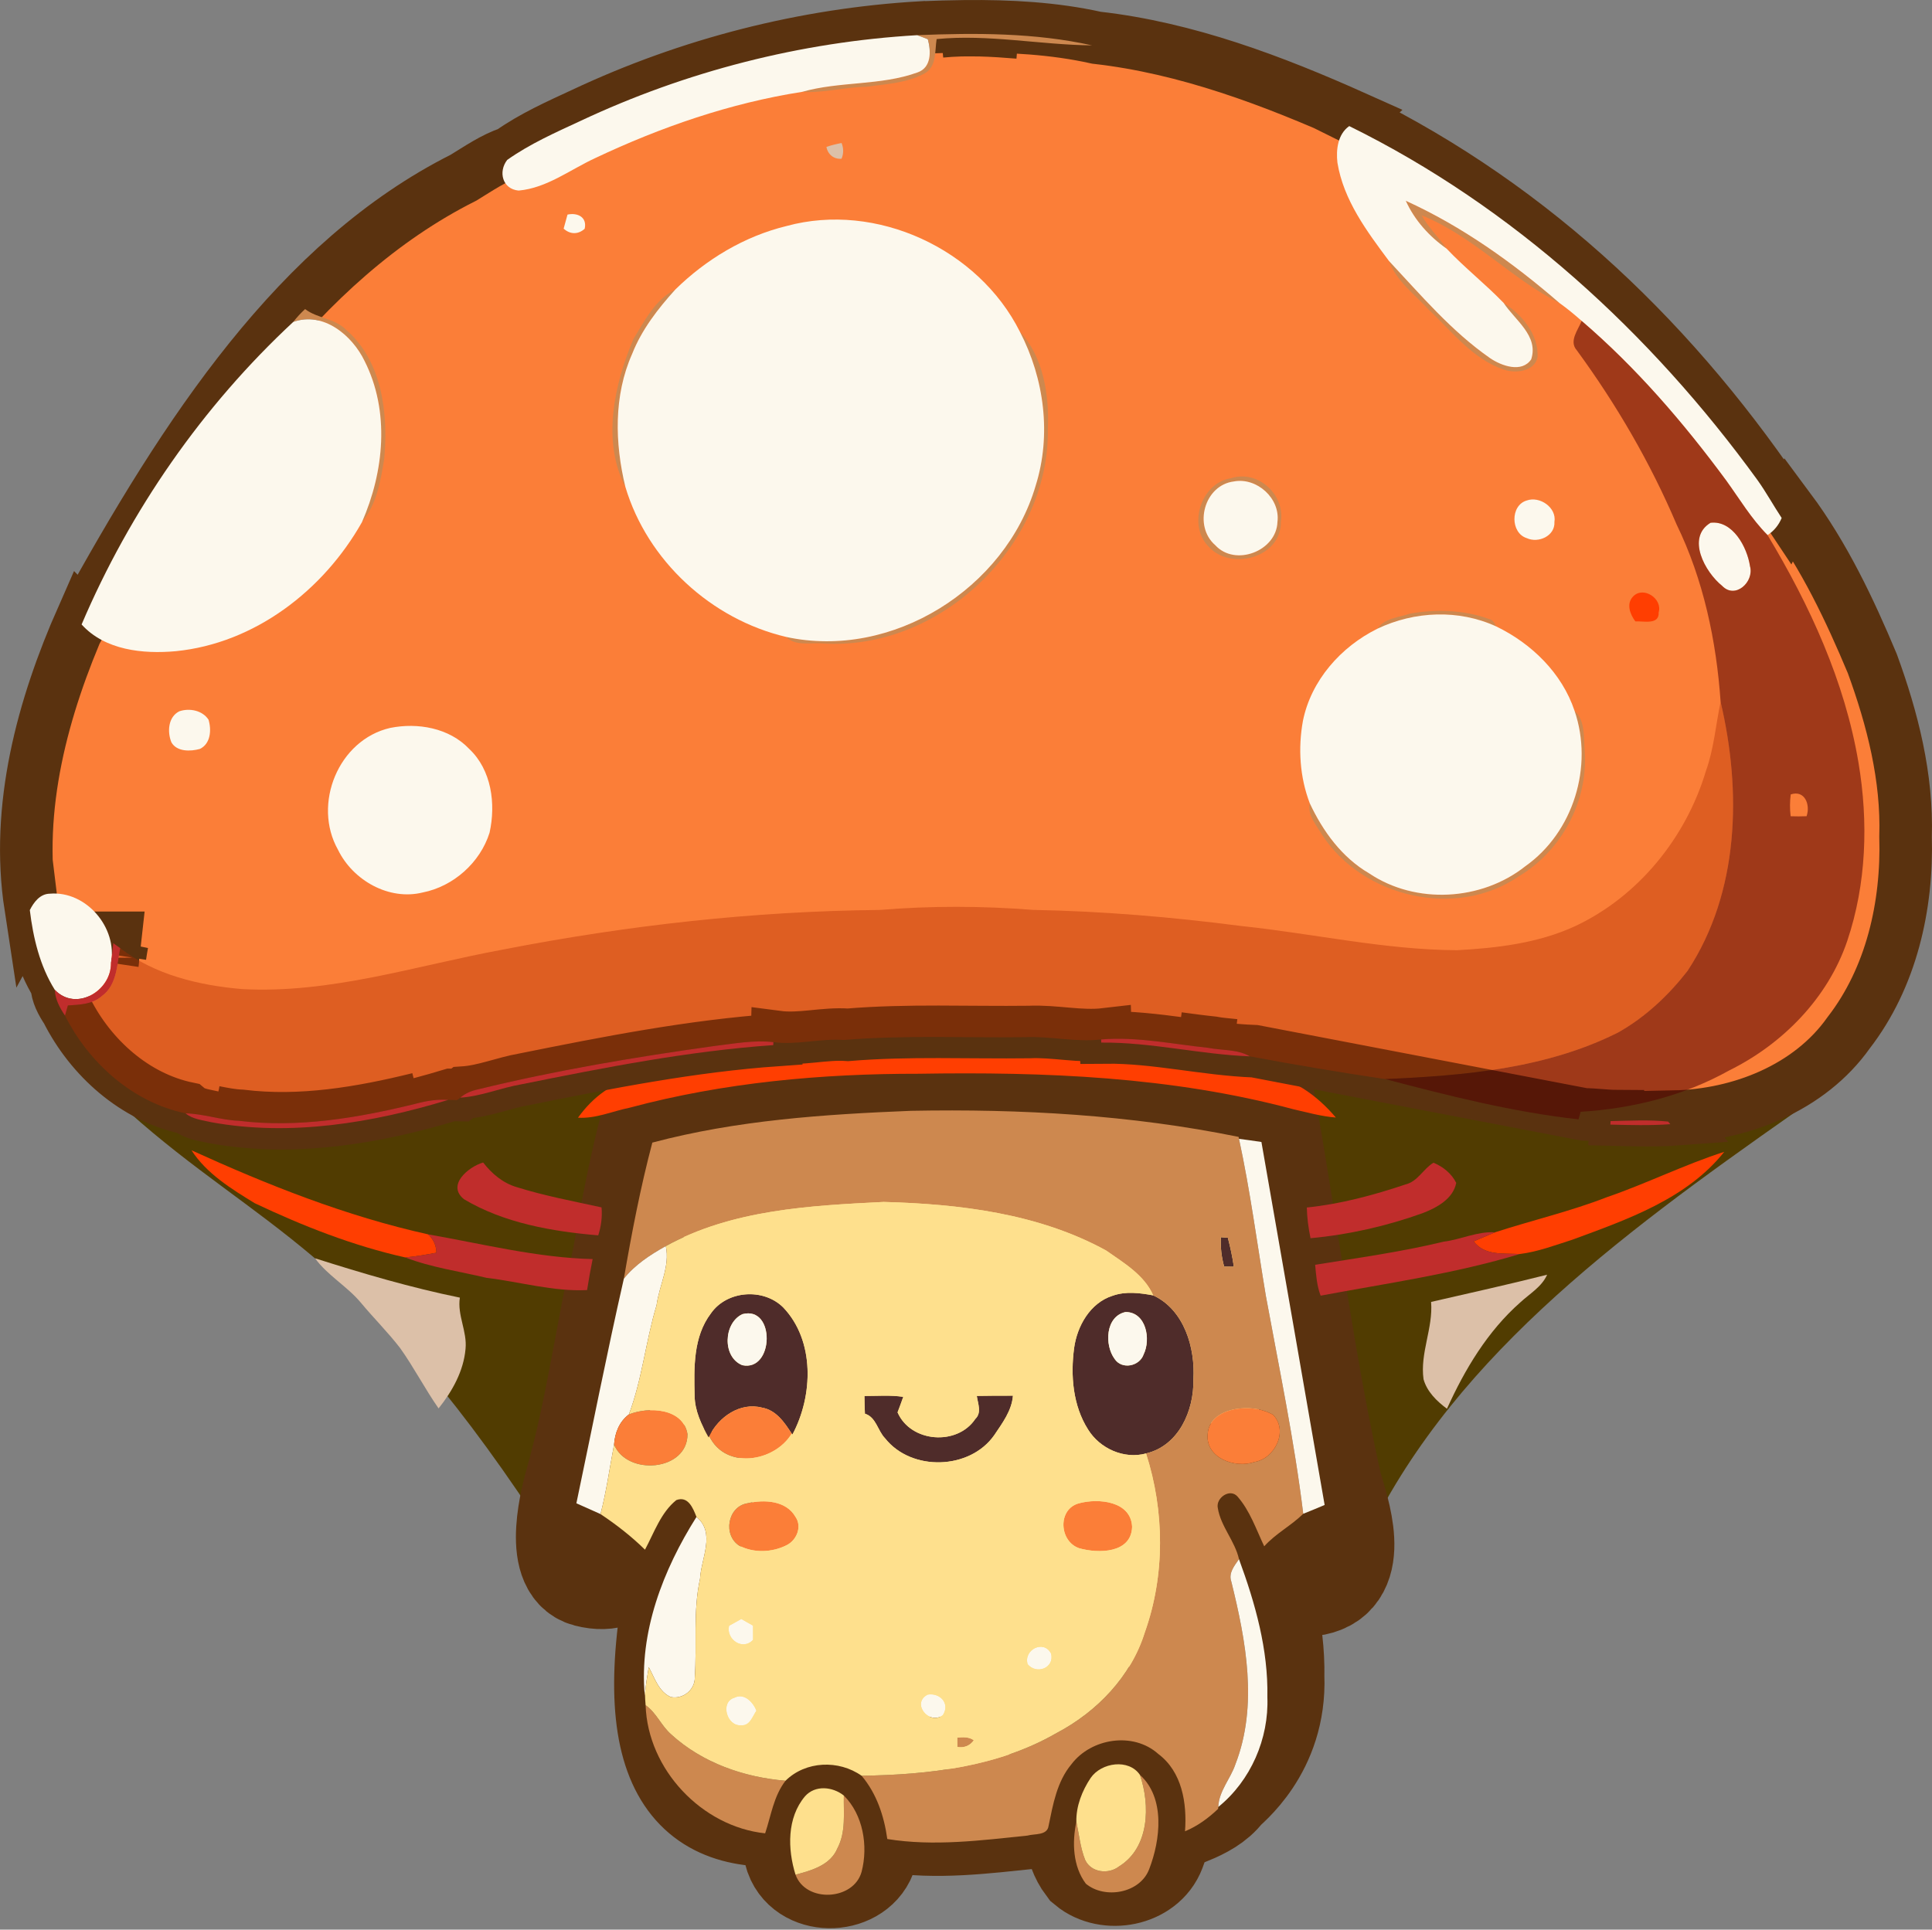 <?xml version="1.0" encoding="UTF-8" standalone="no"?>
<!-- Created with Inkscape (http://www.inkscape.org/) -->

<svg
   version="1.1"
   id="svg1"
   width="1832.398"
   height="1830.584"
   viewBox="0 0 1832.398 1830.584"
   sodipodi:docname="svg.svg"
   inkscape:version="1.3.2 (091e20ef0f, 2023-11-25)"
   xmlns:inkscape="http://www.inkscape.org/namespaces/inkscape"
   xmlns:sodipodi="http://sodipodi.sourceforge.net/DTD/sodipodi-0.dtd"
   xmlns="http://www.w3.org/2000/svg"
   xmlns:svg="http://www.w3.org/2000/svg">
  <rect x="0" y="0" width="1832.398" height="1830.584" fill="#808080" stroke="none"/>
  <defs
     id="defs1" />
  <sodipodi:namedview
     id="namedview1"
     pagecolor="#ffffff"
     bordercolor="#000000"
     borderopacity="0.25"
     inkscape:showpageshadow="2"
     inkscape:pageopacity="0.0"
     inkscape:pagecheckerboard="0"
     inkscape:deskcolor="#d1d1d1"
     inkscape:zoom="0.30653077"
     inkscape:cx="-631.258"
     inkscape:cy="1363.6478"
     inkscape:window-width="3440"
     inkscape:window-height="1368"
     inkscape:window-x="0"
     inkscape:window-y="275"
     inkscape:window-maximized="1"
     inkscape:current-layer="group-R5">
    <inkscape:page
       x="0"
       y="0"
       inkscape:label="1"
       id="page1"
       width="1832.398"
       height="1830.584"
       margin="0"
       bleed="0" />
  </sodipodi:namedview>
  <g
     id="g1"
     inkscape:groupmode="layer"
     inkscape:label="1"
     transform="translate(-422.345,-417.235)">
    <g
       id="group-R5">
      <g
         id="g2">
        <path
           style="fill:#513c01;fill-opacity:1;stroke:none;stroke-width:101.233;paint-order:stroke fill markers"
           d="m 544.891,1472.514 c 122.485,109.343 216.566,129.847 384.498,383.503 l 799.113,0.208 c 89.81,-170.384 257.086,-286.4 426.163,-404.833 L 1307.558,1233.609 Z"
           id="path1"
           sodipodi:nodetypes="cccccc" />
        <path
           id="path11"
           d="m 5747.85,7622.3 c -97.65,116.4 -235.55,192.5 -325.97,315.6 340.23,-108.2 682.81,-209.2 1033,-280.7 -19.72,-124.8 53.13,-241 40.43,-366 -13.86,-158.2 -94.72,-302.1 -192.18,-424.2 -97.47,139.8 -175.79,292.2 -274.61,431 -87.5,113.3 -189.46,214.3 -280.67,324.3"
           style="fill:#dcc0a8;fill-opacity:1;fill-rule:nonzero;stroke:none"
           transform="matrix(0.133,0,0,-0.133,0,2666.667)" />
        <path
           id="path12"
           d="m 13380.9,7626.6 c 276.1,63.4 552.7,124.8 827.5,194.1 -38.5,-86.9 -124.4,-135.3 -191.4,-197.5 -233.2,-205.6 -395.9,-477.9 -522.9,-758.6 -72.4,53.6 -142.3,121.5 -167.1,210.6 -26.2,186.9 69.1,364.4 53.9,551.4"
           style="fill:#dcc0a8;fill-opacity:1;fill-rule:nonzero;stroke:none"
           transform="matrix(0.133,0,0,-0.133,0,2666.667)" />
        <path
           id="path21"
           style="fill:#fee08d;fill-opacity:1;fill-rule:nonzero;stroke:#5a320f;stroke-width:101.233;stroke-dasharray:none;stroke-opacity:1"
           d="m 1328.188,1449.947 c -13.045,-0.012 -26.088,0.113 -39.125,0.359 -82.526,3.333 -165.86,8.907 -246.016,30.24 -11.276,42.6 -19.634,86.013 -27.082,129.426 -16.147,70.933 -25.364,143.554 -45.131,213.601 -3.367,11.932 -21.954,78.682 9.226,86.749 41.45,10.725 47.961,-30.257 56.009,-42.644 10.038,-15.449 15.078,-35.279 29.766,-47.133 11.276,-4.293 15.989,7.786 19.193,15.986 -61.638,228.516 -20.746,299.414 65.285,300.92 30.039,-88.742 78.461,-70.899 91.693,-54.773 14.129,17.218 21.407,38.388 24.453,60.188 44.063,7.16 89.114,1.306 133.207,-3.254 6.76,-1.933 18.828,0.079 20.121,-9.174 4.227,-20.44 7.946,-42.24 21.799,-58.746 18.773,-24.76 58.72,-31.04 82.453,-9.787 22.813,17.08 27.441,46.947 25.494,73.613 11.827,-4.92 23.849,-11.124 31.453,-21.346 2.464,-3.313 49.502,-37.956 46.853,-106.334 0.907,-45.133 -11.533,-89.147 -26.986,-131.146 -3.907,-17.373 -17.333,-31.04 -20.146,-48.627 -2.04,-9.6 11.56,-19.132 18.773,-10.879 11.906,13.249 15.097,11.276 25.359,43.324 5.421,16.929 13.93,70.473 50.89,55.757 35.25,-14.035 9.866,-76.252 6.563,-91.108 -25.348,-113.998 -40.052,-230.16 -60.105,-345.213 -97.792,-11.607 -195.987,-20.285 -294,-30 z m 158.295,621.85 c -10.207,-0.142 -20.955,4.703 -26.67,12.99 -8.147,12.213 -13.932,26.905 -13.586,41.719 -4.173,19.507 -3.361,42.428 9.039,58.881 17.987,14.947 51.535,9.119 60.201,-13.881 10.787,-27.84 15.386,-67.786 -8.773,-89.6 -4.661,-6.872 -12.273,-9.999 -20.211,-10.109 z m -280.188,22.797 c -6.68,-0.123 -13.234,2.18 -18.092,7.646 -17.265,20.44 -16.588,50.267 -9.01,74.561 9.791,26.973 55.286,24.706 62.838,-2.787 6.381,-24.48 1.485,-54.228 -16.9,-72.508 -0.046,2.113 -0.047,4.239 -0.029,6.369 -0.018,-2.13 -0.016,-4.256 0.029,-6.369 -5.352,-4.24 -12.156,-6.789 -18.836,-6.912 z"
           sodipodi:nodetypes="ccccssscccsccccccsccccsssccscccccssccccccs" />
        <g
           id="g156-1"
           transform="translate(0.606,17.679)">
          <path
             id="path21-9"
             d="m 11877.3,8220.9 c 12.5,-0.8 37.2,-2.3 49.5,-3.3 18.1,-68 32.8,-136.9 42.9,-206.9 -23.2,0.6 -46.3,0.8 -69.1,1 -19.2,68.2 -27,138.7 -23.3,209.2"
             style="fill:#4f2c2a;fill-opacity:1;fill-rule:nonzero;stroke:none"
             transform="matrix(0.133,0,0,-0.133,0,2666.667)" />
          <path
             id="path22-4"
             d="m 11197.7,7687.5 c -143.4,-30.1 -152.2,-235 -77.6,-335.4 52.2,-77.5 177.2,-51.9 206.3,33.1 53.3,108.4 17.9,302.1 -128.7,302.3 z m -94,115.6 c 94,34 195.5,20.7 291.2,3.1 220.9,-102.9 300.4,-373.4 286.4,-600.1 4.6,-221.3 -103.8,-471.9 -337.7,-527.4 -156.5,-43 -329.1,34.6 -413.1,170.3 -108.8,170.9 -126,385.2 -99.8,581.7 21.4,157 114.6,321.8 273,372.4"
             style="fill:#4f2c2a;fill-opacity:1;fill-rule:nonzero;stroke:none"
             transform="matrix(0.133,0,0,-0.133,0,2666.667)" />
          <path
             id="path23-7"
             d="m 8465.43,7672.3 c -134.77,-62.1 -145.9,-305.7 -1.17,-364.1 226.95,-47.8 236.91,426.4 1.17,364.1 z m -224.8,5.6 c 114.45,164.3 373.82,182.6 515.23,42.8 227.34,-237.7 213.87,-630.9 65.82,-907.6 l -4.88,7 c -51.17,79.3 -110.94,167.8 -211.14,185.2 -156.64,41.2 -310.35,-66 -376.75,-203.3 l -5.08,-8.6 c -50.78,91.4 -98.05,189.4 -99.42,296.2 -4.68,199.5 -10.93,420.9 116.22,588.3"
             style="fill:#4f2c2a;fill-opacity:1;fill-rule:nonzero;stroke:none"
             transform="matrix(0.133,0,0,-0.133,0,2666.667)" />
          <path
             id="path24-8"
             d="m 9335.35,7088.7 c 92.19,-0.2 185.16,7.6 276.95,-6.3 -13.08,-36.9 -26.36,-73.8 -40.62,-110.5 93.55,-215.5 425,-240.8 554.32,-47.1 47.4,45.3 18.1,109.4 10.7,164.3 86,1.3 171.9,2.3 257.8,1.7 -8.6,-107.4 -75.4,-195.1 -133.2,-281.4 -174,-248.7 -590.79,-260.8 -779.07,-22.3 -53.32,54.9 -62.7,150 -143.36,175.2 -1.96,42.2 -3.13,84.4 -3.52,126.4"
             style="fill:#4f2c2a;fill-opacity:1;fill-rule:nonzero;stroke:none"
             transform="matrix(0.133,0,0,-0.133,0,2666.667)" />
          <path
             id="path37-4"
             d="m 12021.3,7000 c -107.8,-8 -232.8,-61.1 -238.3,-185.5 -15,-168.8 196.9,-244.6 333,-196.9 146.5,23.4 245.3,223.6 132.6,337.7 -68.1,37.7 -150.2,52.1 -227.3,44.7 z m -144,1220.9 c -3.7,-70.5 4.1,-141 23.3,-209.2 22.8,-0.2 45.9,-0.4 69.1,-1 -10.1,70 -24.8,138.9 -42.9,206.9 -12.3,1 -37,2.5 -49.5,3.3 z m -4054.45,675 c 601.17,160 1226.17,201.8 1845.12,226.8 782.23,14.8 1567.53,-29.1 2335.53,-186 l 2.9,-14 c 80.1,-370.2 129.1,-746.1 191.5,-1119.6 94.9,-517 203.1,-1032.8 266.7,-1554.7 -85.1,-84.1 -197,-141.2 -278.3,-232 -57.2,120.7 -101.3,252.7 -190.2,354.7 -54.1,61.9 -156.1,-9.6 -140.8,-81.6 21.1,-131.9 121.8,-234.4 151.1,-364.7 -32.6,-47.3 -76.7,-99 -54.6,-160.5 104.3,-421.7 191.6,-883.1 29.5,-1301.6 -34.8,-104.5 -118.6,-191.8 -122.5,-305.7 l -1.4,-13.3 c -68.9,-66.2 -147.2,-123.2 -235.9,-160.1 14.6,200 -20.1,424 -191.2,552.1 -178,159.4 -477.6,112.3 -618.4,-73.4 -103.9,-123.8 -131.8,-287.3 -163.5,-440.6 -9.7,-69.4 -100.2,-54.3 -150.9,-68.8 -330.7,-34.2 -668.59,-78.1 -999.06,-24.4 -22.85,163.5 -75.59,323.8 -183.4,451.4 475.98,6.6 973.06,62.5 1392.36,305.5 286.5,150.5 530.1,403.9 627.2,716.7 145.7,408.8 141.2,864.9 9,1276.6 233.9,55.5 342.3,306.1 337.7,527.4 14,226.7 -65.5,497.2 -286.4,600.1 -64,146.1 -211.5,232.7 -337.1,320.8 -482,263.8 -1043.7,331 -1584.95,345.7 -526.95,-26.2 -1081.64,-54.9 -1553.9,-314.9 -110.36,-61.7 -219.54,-132.6 -299.22,-232.6 55.86,325.6 118.55,651.2 203.12,970.7"
             style="fill:#cd884f;fill-opacity:1;fill-rule:nonzero;stroke:none"
             transform="matrix(0.133,0,0,-0.133,0,2666.667)" />
          <path
             id="path40-5"
             d="m 7775,4883 c 76.95,-53.9 111.52,-146.5 181.64,-207.6 222.46,-203.3 518.75,-306.5 816.02,-331.1 -84.77,-110.1 -102.93,-248 -145.32,-375.2 -450,47.5 -837.5,454.5 -852.34,913.9"
             style="fill:#cd884f;fill-opacity:1;fill-rule:nonzero;stroke:none"
             transform="matrix(0.133,0,0,-0.133,0,2666.667)" />
          <path
             id="path41-0"
             d="m 9997.27,4652 c 40.43,3.3 83.43,6.6 118.13,-19.2 -27.5,-39.8 -70.7,-56 -117.74,-47.6 -0.2,16.8 -0.2,50.2 -0.39,66.8"
             style="fill:#cd884f;fill-opacity:1;fill-rule:nonzero;stroke:none"
             transform="matrix(0.133,0,0,-0.133,0,2666.667)" />
          <path
             id="path42-3"
             d="m 11151,3733 c 216.8,133.6 223.4,435.6 149.2,652.7 181.2,-163.6 146.7,-463.2 65.8,-672 -65,-172.5 -316.6,-216.2 -451.5,-104.1 -93,123.4 -99.1,295.3 -67.8,441.6 19.7,-90.7 27.9,-185.4 62.9,-272.1 42.2,-90.8 166.6,-104.5 241.4,-46.1"
             style="fill:#cd884f;fill-opacity:1;fill-rule:nonzero;stroke:none"
             transform="matrix(0.133,0,0,-0.133,0,2666.667)" />
          <path
             id="path44-6"
             d="m 9142.58,3862.1 c 62.11,117.8 43.16,249.8 45.9,376.6 137.89,-137.1 174.61,-360.2 126.75,-543.8 -56.64,-206.2 -397.85,-223.2 -471.28,-20.9 114.45,30.5 248.63,67.6 298.63,188.1"
             style="fill:#cd884f;fill-opacity:1;fill-rule:nonzero;stroke:none"
             transform="matrix(0.133,0,0,-0.133,0,2666.667)" />
          <path
             id="path61-1"
             d="m 12006.4,8922.7 c 53.4,-6.5 106.7,-14.5 160,-22.3 150.4,-862.9 301.8,-1726 450.8,-2589.1 -50.6,-21.5 -101.4,-42.7 -152.6,-62.9 -63.6,521.9 -171.8,1037.7 -266.7,1554.7 -62.4,373.5 -111.4,749.4 -191.5,1119.6"
             style="fill:#fcf8ed;fill-opacity:1;fill-rule:nonzero;stroke:none"
             transform="matrix(0.133,0,0,-0.133,0,2666.667)" />
          <path
             id="path64-0"
             d="m 7619.73,7925.2 c 79.68,100 188.86,170.9 299.22,232.6 31.83,-143.5 -47.47,-280.8 -65.82,-421.9 -77.54,-256.6 -102.74,-527.7 -197.47,-778.9 -68.55,-51.5 -99.8,-131 -105.66,-214.8 -31.45,-165.4 -54.3,-332.6 -96.68,-495.9 -57.42,25.6 -114.84,51.4 -172.07,76.9 112.3,534.2 217.38,1070 338.48,1602"
             style="fill:#fcf8ed;fill-opacity:1;fill-rule:nonzero;stroke:none"
             transform="matrix(0.133,0,0,-0.133,0,2666.667)" />
          <path
             id="path66-6"
             d="m 11197.7,7687.5 c 146.6,-0.2 182,-193.9 128.7,-302.3 -29.1,-85 -154.1,-110.6 -206.3,-33.1 -74.6,100.4 -65.8,305.3 77.6,335.4"
             style="fill:#fcf8ed;fill-opacity:1;fill-rule:nonzero;stroke:none"
             transform="matrix(0.133,0,0,-0.133,0,2666.667)" />
          <path
             id="path67-3"
             d="m 8465.43,7672.3 c 235.74,62.3 225.78,-411.9 -1.17,-364.1 -144.73,58.4 -133.6,302 1.17,364.1"
             style="fill:#fcf8ed;fill-opacity:1;fill-rule:nonzero;stroke:none"
             transform="matrix(0.133,0,0,-0.133,0,2666.667)" />
          <path
             id="path68-2"
             d="m 8137.7,6226 c 138.47,-114.3 33.2,-294.4 25.39,-440.8 -50.79,-232.3 -21.29,-470 -37.31,-704.7 1.17,-89.3 -85.74,-156.9 -171.48,-139.3 -86.53,38.3 -115.04,136.9 -157.03,213.3 -11.14,-63.1 -20.51,-126.8 -26.96,-190.6 l -1.36,-11.2 c -41.41,452.6 130.66,896.1 368.75,1273.3"
             style="fill:#fcf8ed;fill-opacity:1;fill-rule:nonzero;stroke:none"
             transform="matrix(0.133,0,0,-0.133,0,2666.667)" />
          <path
             id="path71-0"
             d="m 11951.8,5764.3 c -22.1,61.5 22,113.2 54.6,160.5 115.9,-315 209.2,-645.1 202.4,-983.6 11.5,-296.9 -118.4,-596.5 -350,-784.2 3.9,113.9 87.7,201.2 122.5,305.7 162.1,418.5 74.8,879.9 -29.5,1301.6"
             style="fill:#fcf8ed;fill-opacity:1;fill-rule:nonzero;stroke:none"
             transform="matrix(0.133,0,0,-0.133,0,2666.667)" />
          <path
             id="path72-6"
             d="m 8370.12,5449.8 c 29.29,15.6 58.2,31.8 87.11,48.4 27.54,-16.2 55.47,-32.2 83.79,-47.8 0,-33.4 0,-67 0.39,-100.8 -72.66,-80.5 -194.73,2.4 -171.29,100.2"
             style="fill:#fcf8ed;fill-opacity:1;fill-rule:nonzero;stroke:none"
             transform="matrix(0.133,0,0,-0.133,0,2666.667)" />
          <path
             id="path73-1"
             d="m 10499.2,5175.2 c -31,104.5 116.4,177.9 167.6,75 24,-102.7 -103.9,-150.6 -167.6,-75"
             style="fill:#fcf8ed;fill-opacity:1;fill-rule:nonzero;stroke:none"
             transform="matrix(0.133,0,0,-0.133,0,2666.667)" />
          <path
             id="path75-5"
             d="m 9786.52,4958.6 c 88.68,14.6 161.33,-63.7 108.4,-146.3 -97.85,-75.8 -228.32,85.4 -108.4,146.3"
             style="fill:#fcf8ed;fill-opacity:1;fill-rule:nonzero;stroke:none"
             transform="matrix(0.133,0,0,-0.133,0,2666.667)" />
          <path
             id="path76-5"
             d="m 8407.81,4936.1 c 69.92,36.4 133.99,-31.4 157.23,-92.4 -27.54,-40 -47.07,-109.5 -107.62,-103.7 -103.12,-10.7 -153.51,165.5 -49.61,196.1"
             style="fill:#fcf8ed;fill-opacity:1;fill-rule:nonzero;stroke:none"
             transform="matrix(0.133,0,0,-0.133,0,2666.667)" />
          <path
             id="path93-4"
             d="m 8228.91,6802 c 66.4,137.3 220.11,244.5 376.75,203.3 100.2,-17.4 159.97,-105.9 211.14,-185.2 -124.03,-204.5 -472.27,-258 -587.89,-18.1"
             style="fill:#fb7e38;fill-opacity:1;fill-rule:nonzero;stroke:none"
             transform="matrix(0.133,0,0,-0.133,0,2666.667)" />
          <path
             id="path94-7"
             d="m 12021.3,7000 c 77.1,7.4 159.2,-7 227.3,-44.7 112.7,-114.1 13.9,-314.3 -132.6,-337.7 -136.1,-47.7 -348,28.1 -333,196.9 5.5,124.4 130.5,177.5 238.3,185.5"
             style="fill:#fb7e38;fill-opacity:1;fill-rule:nonzero;stroke:none"
             transform="matrix(0.133,0,0,-0.133,0,2666.667)" />
          <path
             id="path95-6"
             d="m 7655.66,6957 c 142.78,57.1 387.5,45.5 417.97,-140.8 1.17,-262.9 -429.68,-300.6 -523.63,-74 5.86,83.8 37.11,163.3 105.66,214.8"
             style="fill:#fb7e38;fill-opacity:1;fill-rule:nonzero;stroke:none"
             transform="matrix(0.133,0,0,-0.133,0,2666.667)" />
          <path
             id="path96-5"
             d="m 8501.95,6323.4 c 117.39,27.8 275,20.5 341.8,-97 48.83,-69.8 8.2,-167.4 -63.87,-202.4 -102.34,-51.9 -233.4,-57 -335.93,-3.7 -119.34,74.8 -85.36,280.5 58,303.1"
             style="fill:#fb7e38;fill-opacity:1;fill-rule:nonzero;stroke:none"
             transform="matrix(0.133,0,0,-0.133,0,2666.667)" />
          <path
             id="path97-6"
             d="m 10865.6,6323.2 c 138.5,37.7 371.1,16.1 378.7,-168.1 -5.8,-190.5 -241.4,-191 -377.1,-152.6 -143.2,47.9 -156.7,279.7 -1.6,320.7"
             style="fill:#fb7e38;fill-opacity:1;fill-rule:nonzero;stroke:none"
             transform="matrix(0.133,0,0,-0.133,0,2666.667)" />
          <path
             id="path107-9"
             d="m 9997.27,4652 c 0.19,-16.6 0.19,-50 0.39,-66.8 47.04,-8.4 90.24,7.8 117.74,47.6 -34.7,25.8 -77.7,22.5 -118.13,19.2 z m -1589.46,284.1 c -103.9,-30.6 -53.51,-206.8 49.61,-196.1 60.55,-5.8 80.08,63.7 107.62,103.7 -23.24,61 -87.31,128.8 -157.23,92.4 z m 1378.71,22.5 c -119.92,-60.9 10.55,-222.1 108.4,-146.3 52.93,82.6 -19.72,160.9 -108.4,146.3 z m 712.68,216.6 c 63.7,-75.6 191.6,-27.7 167.6,75 -51.2,102.9 -198.6,29.5 -167.6,-75 z m -2129.08,274.6 c -23.44,-97.8 98.63,-180.7 171.29,-100.2 -0.39,33.8 -0.39,67.4 -0.39,100.8 -28.32,15.6 -56.25,31.6 -83.79,47.8 -28.91,-16.6 -57.82,-32.8 -87.11,-48.4 z m 2495.48,873.4 c -155.1,-41 -141.6,-272.8 1.6,-320.7 135.7,-38.4 371.3,-37.9 377.1,152.6 -7.6,184.2 -240.2,205.8 -378.7,168.1 z m -2363.65,0.2 c -143.36,-22.6 -177.34,-228.3 -58,-303.1 102.53,-53.3 233.59,-48.2 335.93,3.7 72.07,35 112.7,132.6 63.87,202.4 -66.8,117.5 -224.41,124.8 -341.8,97 z m 833.4,765.3 c 0.39,-42 1.56,-84.2 3.52,-126.4 80.66,-25.2 90.04,-120.3 143.36,-175.2 188.28,-238.5 605.07,-226.4 779.07,22.3 57.8,86.3 124.6,174 133.2,281.4 -85.9,0.6 -171.8,-0.4 -257.8,-1.7 7.4,-54.9 36.7,-119 -10.7,-164.3 -129.32,-193.7 -460.77,-168.4 -554.32,47.1 14.26,36.7 27.54,73.6 40.62,110.5 -91.79,13.9 -184.76,6.1 -276.95,6.3 z m -1094.72,589.2 c -127.15,-167.4 -120.9,-388.8 -116.22,-588.3 1.37,-106.8 48.64,-204.8 99.42,-296.2 l 5.08,8.6 c 115.62,-239.9 463.86,-186.4 587.89,18.1 l 4.88,-7 c 148.05,276.7 161.52,669.9 -65.82,907.6 -141.41,139.8 -400.78,121.5 -515.23,-42.8 z m -321.68,479.9 c 472.26,260 1026.95,288.7 1553.9,314.9 541.25,-14.7 1102.95,-81.9 1584.95,-345.7 125.6,-88.1 273.1,-174.7 337.1,-320.8 -95.7,17.6 -197.2,30.9 -291.2,-3.1 -158.4,-50.6 -251.6,-215.4 -273,-372.4 -26.2,-196.5 -9,-410.8 99.8,-581.7 84,-135.7 256.6,-213.3 413.1,-170.3 132.2,-411.7 136.7,-867.8 -9,-1276.6 -97.1,-312.8 -340.7,-566.2 -627.2,-716.7 -419.3,-243 -916.38,-298.9 -1392.36,-305.5 -163.09,114.8 -398.24,106.2 -542.38,-35.6 -297.27,24.6 -593.56,127.8 -816.02,331.1 -70.12,61.1 -104.69,153.7 -181.64,207.6 -2.15,27.2 -4.3,54.1 -4.69,80.9 6.45,63.8 15.82,127.5 26.96,190.6 41.99,-76.4 70.5,-175 157.03,-213.3 85.74,-17.6 172.65,50 171.48,139.3 16.02,234.7 -13.48,472.4 37.31,704.7 7.81,146.4 113.08,326.5 -25.39,440.8 -24.03,61.5 -59.38,152.1 -143.95,119.9 -110.16,-88.9 -157.81,-231.8 -223.24,-353.5 -97.07,95.3 -204.3,178.7 -317.19,253.9 42.38,163.3 65.23,330.5 96.68,495.9 93.95,-226.6 524.8,-188.9 523.63,74 -30.47,186.3 -275.19,197.9 -417.97,140.8 94.73,251.2 119.93,522.3 197.47,778.9 18.35,141.1 97.65,278.4 65.82,421.9"
             style="fill:#fee08d;fill-opacity:1;fill-rule:nonzero;stroke:none"
             transform="matrix(0.133,0,0,-0.133,0,2666.667)" />
          <path
             id="path110-3"
             d="m 10948.6,4364.1 c 76.2,110.5 271.7,139.4 351.6,21.6 74.2,-217.1 67.6,-519.1 -149.2,-652.7 -74.8,-58.4 -199.2,-44.7 -241.4,46.1 -35,86.7 -43.2,181.4 -62.9,272.1 -2.6,111.1 40.8,221.3 101.9,312.9"
             style="fill:#fee08d;fill-opacity:1;fill-rule:nonzero;stroke:none"
             transform="matrix(0.133,0,0,-0.133,0,2666.667)" />
          <path
             id="path111-7"
             d="m 8911.52,4233.2 c 72.86,82 196.68,69.1 276.96,5.5 -2.74,-126.8 16.21,-258.8 -45.9,-376.6 -50,-120.5 -184.18,-157.6 -298.63,-188.1 -56.84,182.2 -61.92,405.9 67.57,559.2"
             style="fill:#fee08d;fill-opacity:1;fill-rule:nonzero;stroke:none"
             transform="matrix(0.133,0,0,-0.133,0,2666.667)" />
        </g>
        <path
           id="path119"
           d="m 7728.91,9227.9 c 1468.55,258.6 2976.39,243.4 4448.79,22.7 210,-17 392.4,-152.9 524.1,-308.8 -102.4,8 -201.4,35.9 -301,58.6 -870.3,233.8 -1778.1,268.2 -2674.43,253.7 -692.78,1 -1390.04,-62.3 -2060.94,-242.2 -122.46,-24.8 -241.02,-79.1 -368.16,-71.3 102.34,143.4 252.93,262.5 431.64,287.3"
           style="fill:#ff3e01;fill-opacity:1;fill-rule:nonzero;stroke:none"
           transform="matrix(0.133,0,0,-0.133,0,2666.667)" />
        <path
           id="path120"
           d="m 4541.02,8708.2 c 543.55,-247.5 1102.14,-469.9 1686.91,-599.6 38.67,-33.4 58.79,-80.1 59.57,-131.1 -73.63,-13.8 -147.46,-26.7 -221.87,-33.6 -371.49,83.1 -729.69,223.9 -1073.44,386.8 -166.41,101.9 -342.97,210.3 -451.17,377.5"
           style="fill:#ff3e01;fill-opacity:1;fill-rule:nonzero;stroke:none"
           transform="matrix(0.133,0,0,-0.133,0,2666.667)" />
        <path
           id="path121"
           d="m 14635.4,8374 c 282.6,97.1 551.9,231.9 835.9,323.1 -266.8,-335.6 -693.2,-483 -1082.8,-626.6 -123.7,-39.3 -246.5,-86.5 -375.8,-102.3 -113.9,6.6 -250.8,-13.7 -328.3,90.4 50.8,21.1 101.3,43 152.1,64.4 265.3,86.2 538.5,149.5 798.9,251"
           style="fill:#ff3e01;fill-opacity:1;fill-rule:nonzero;stroke:none"
           transform="matrix(0.133,0,0,-0.133,0,2666.667)" />
        <path
           id="path9"
           style="fill:#fb7e38;fill-opacity:1;fill-rule:nonzero;stroke:#5a320f;stroke-width:49.833;stroke-dasharray:none;stroke-opacity:1;paint-order:stroke fill markers"
           d="m 1337.76,442.199 c -13.964,0.138 -27.901,0.568 -41.744,1.135 3.385,1.173 6.744,2.52 10.129,3.854 -3.385,-1.333 -6.744,-2.68 -10.129,-3.854 -110.573,6.413 -219.974,34.426 -320.209,81.586 -23.828,11.04 -48.124,21.826 -69.609,37.053 -15.989,5.373 -29.921,15.108 -44.191,23.814 -156.718,78.737 -263.101,240.893 -360.471,417.986 l -1.041,-1.066 c -37.787,85.6 -63.541,180.414 -49.166,274.481 l 0.963,-1.773 c 3.177,26.36 9.532,53.158 23.777,75.865 0.626,0.655 1.265,1.271 1.916,1.848 0.651,0.577 1.313,1.115 1.986,1.615 0.673,0.5 1.355,0.963 2.047,1.389 0.692,0.426 1.393,0.814 2.102,1.168 0.708,0.354 1.425,0.672 2.146,0.955 0.722,0.283 1.451,0.533 2.184,0.748 0.733,0.215 1.469,0.396 2.209,0.545 0.74,0.149 1.484,0.266 2.229,0.351 0.745,0.085 1.491,0.139 2.238,0.162 -0.747,-0.023 -1.493,-0.077 -2.238,-0.162 -0.745,-0.085 -1.488,-0.202 -2.229,-0.351 -0.74,-0.149 -1.476,-0.33 -2.209,-0.545 -0.733,-0.215 -1.462,-0.465 -2.184,-0.748 -0.722,-0.283 -1.438,-0.602 -2.146,-0.955 -0.708,-0.354 -1.409,-0.742 -2.102,-1.168 -0.692,-0.426 -1.374,-0.888 -2.047,-1.389 -0.673,-0.5 -1.336,-1.039 -1.986,-1.615 -0.651,-0.577 -1.29,-1.193 -1.916,-1.848 0.339,9.08 4.764,17.054 9.66,24.48 22.708,45.053 64.611,82.601 114.689,92.961 6.875,5.787 16.197,6.413 24.582,8.467 75.183,13.693 153.178,0.626 225.131,-21.254 2.812,0.053 5.651,0.107 8.463,0.16 0.756,-0.573 2.239,-1.72 2.994,-2.293 19.896,-1.253 38.517,-9.322 58.049,-12.682 79.192,-15.96 158.879,-31.64 239.557,-37.293 l 0.078,-2.84 c 22.5,2.973 44.712,-3.693 67.238,-2.053 57.135,-4.747 114.637,-1.934 171.957,-2.654 24.24,-1.12 48.227,5 72.467,2.16 l 0.105,2.986 c 47.453,-0.467 94.147,11.307 141.334,13.08 l 312.467,59.92 c 10.187,0.08 20.294,1.615 30.494,1.668 l -0.201,3.332 c 18.96,0.467 37.987,0.989 56.947,-0.385 l -2,-2.481 c 62.547,-1.32 128.534,-27.081 165.627,-79.588 40.547,-52.44 55.879,-120.692 53.959,-186.039 1.76,-56.267 -12.346,-111.641 -31.52,-164.107 -21.48,-51.28 -45.574,-102.16 -78.881,-146.934 L 2118,902.494 C 2013.84,745.198 1879.462,614.759 1706.826,529.787 l 1.094,-1.014 c -78.187,-35.027 -160.16,-66.119 -245.627,-75.746 -40.51,-9.03 -82.641,-11.242 -124.533,-10.828 z m 4.519,3.568 c 3.083,-0.001 6.165,0.039 9.246,0.113 12.325,0.298 24.639,1.153 36.945,2.174 -12.307,-1.021 -24.62,-1.876 -36.945,-2.174 -6.163,-0.149 -12.328,-0.158 -18.498,0.021 -6.17,0.179 -12.343,0.545 -18.521,1.15 -0.267,1.689 -0.457,3.644 -0.613,5.465 0.159,-1.879 0.339,-3.725 0.613,-5.465 6.178,-0.605 12.352,-0.971 18.521,-1.15 3.085,-0.089 6.169,-0.133 9.252,-0.135 z m -34.471,10.449 c 0.135,1.566 0.183,3.141 0.125,4.695 -0.058,1.554 -0.223,3.088 -0.518,4.568 0.295,-1.481 0.459,-3.014 0.518,-4.568 0.058,-1.554 0.01,-3.13 -0.125,-4.695 z m -776.143,850.689 c -0.509,4.579 -0.967,9.194 -1.525,13.793 0.046,-0.559 0.088,-1.117 0.115,-1.676 0.471,-4.044 0.963,-8.092 1.41,-12.117 z m 6.615,4.76 c -0.788,3.92 -1.373,8.071 -2.029,12.254 0.657,-4.183 1.242,-8.334 2.029,-12.254 z m -8.828,14.268 c 0.006,0.83 -0.02,1.655 -0.078,2.471 -0.058,0.816 -0.148,1.624 -0.268,2.424 0.12,-0.799 0.21,-1.608 0.268,-2.424 0.058,-0.816 0.085,-1.64 0.078,-2.471 z m 1010.389,76.35 c 10.866,1.443 21.738,2.952 32.584,4.076 6.64,1.327 13.605,1.624 20.42,2.459 -6.815,-0.835 -13.78,-1.132 -20.42,-2.459 -10.852,-1.125 -21.712,-2.632 -32.584,-4.076 z m -720.441,57.25 c -13.724,3.38 -27.578,6.521 -41.525,9.221 -6.974,1.35 -13.972,2.59 -20.986,3.695 -7.014,1.105 -14.047,2.076 -21.092,2.887 -7.045,0.81 -14.102,1.46 -21.168,1.926 -7.066,0.466 -14.139,0.746 -21.215,0.816 -7.076,0.071 -14.156,-0.068 -21.232,-0.441 -7.077,-0.374 -14.15,-0.981 -21.217,-1.85 -4.271,-0.163 -8.496,-0.664 -12.697,-1.328 -4.201,-0.664 -8.379,-1.491 -12.559,-2.311 4.18,0.819 8.358,1.647 12.559,2.311 4.201,0.664 8.426,1.165 12.697,1.328 7.067,0.868 14.14,1.476 21.217,1.85 7.077,0.374 14.156,0.512 21.232,0.441 7.076,-0.071 14.149,-0.351 21.215,-0.816 7.066,-0.466 14.123,-1.115 21.168,-1.926 7.045,-0.81 14.077,-1.781 21.092,-2.887 7.014,-1.105 14.013,-2.345 20.986,-3.695 13.947,-2.7 27.801,-5.841 41.525,-9.221 z"
           sodipodi:nodetypes="scccccccccccsssssssscssssssssccccccccccccccccccccccccccccssscsscccsscscscccccccccscscccccccsssssscscscssssssc" />
        <g
           id="g156-3"
           transform="translate(-0.542,1.714)">
          <path
             id="path9-5"
             d="m 9073.05,15877.9 c 34.96,12.5 71.29,20.9 108,28 14.65,-36.6 15.43,-75.4 -0.19,-112 -54.69,-5.6 -98.24,31.1 -107.81,84"
             style="fill:#dcc0a8;fill-opacity:1;fill-rule:nonzero;stroke:none"
             transform="matrix(0.133,0,0,-0.133,0,2666.667)" />
          <path
             id="path27-6"
             d="m 9720.12,16675 c 415.28,17 841.98,17.6 1247.08,-72.7 -369.3,3.4 -737.7,81.1 -1108.41,44.8 -13.48,-85.4 1.95,-200.8 -89.45,-246.9 -126.57,-67.2 -274.42,-74.8 -413.87,-93.4 -153.13,-2.1 -302.74,-45.9 -456.25,-36.1 268.94,76.6 559.18,43 823.05,138.5 100.39,34.2 97.26,152.7 73.82,236.9 -25.39,10 -50.58,20.1 -75.97,28.9"
             style="fill:#cd884f;fill-opacity:1;fill-rule:nonzero;stroke:none"
             transform="matrix(0.133,0,0,-0.133,0,2666.667)" />
          <path
             id="path28-2"
             d="m 13204.5,15493.8 c 400.8,-182.1 765.2,-442.4 1096.9,-729.9 -346.1,174.2 -619.2,480.4 -983.8,625.9 48.6,-86.9 120.9,-156.6 178.1,-237.6 -123.8,86.9 -228.7,203.1 -291.2,341.6"
             style="fill:#cd884f;fill-opacity:1;fill-rule:nonzero;stroke:none"
             transform="matrix(0.133,0,0,-0.133,0,2666.667)" />
          <path
             id="path29-9"
             d="m 13084.4,15064.7 c 227.5,-243.2 446.1,-502 721.3,-693.4 81,-55.1 226.3,-107.6 293.1,-8.4 54.7,167.6 -115.8,279.3 -196.5,402.3 130.5,-83.9 250.4,-223.8 241.8,-387.5 -21.2,-102.1 -157.2,-117.3 -240.4,-88.3 -223.4,76 -369.1,271.9 -535.5,427.2 -101,110.2 -230.1,203.3 -283.8,348.1"
             style="fill:#cd884f;fill-opacity:1;fill-rule:nonzero;stroke:none"
             transform="matrix(0.133,0,0,-0.133,0,2666.667)" />
          <path
             id="path30-1"
             d="m 7697.07,14508.4 c 79.3,129.3 156.06,282.8 298.05,352 -124.03,-137.2 -239.26,-285.6 -307.62,-459 -132.42,-297.7 -123.63,-636.4 -48.44,-947.7 -168.75,325 -79.29,730.1 58.01,1054.7"
             style="fill:#cd884f;fill-opacity:1;fill-rule:nonzero;stroke:none"
             transform="matrix(0.133,0,0,-0.133,0,2666.667)" />
          <path
             id="path31-2"
             d="m 5271.09,14629.9 c 25.39,32.8 53.71,63.3 84.18,91.4 88.28,-67.8 212.31,-65.2 292.39,-147.9 258.2,-222.8 301.36,-598.8 271.87,-919.5 -25.39,-157.6 -53.9,-326.4 -158.98,-452.9 158,360.3 200.78,790.4 18.55,1150.6 -88.28,182.8 -294.14,354.7 -508.01,278.3"
             style="fill:#cd884f;fill-opacity:1;fill-rule:nonzero;stroke:none"
             transform="matrix(0.133,0,0,-0.133,0,2666.667)" />
          <path
             id="path32-7"
             d="m 10452.7,14559.6 c 167,-177.2 210.2,-453.2 199.3,-692.4 13.2,-836.5 -773.87,-1587.9 -1609.23,-1530.7 -84.76,6.7 -190.82,-21.5 -256.83,46.3 755.27,-164.4 1563.66,344.4 1778.86,1078.1 114.1,362.9 61.8,763.5 -112.1,1098.7"
             style="fill:#cd884f;fill-opacity:1;fill-rule:nonzero;stroke:none"
             transform="matrix(0.133,0,0,-0.133,0,2666.667)" />
          <path
             id="path34-0"
             d="m 11978.7,13491.8 c -211.1,-26 -290.2,-318 -133,-454.5 141.4,-155.1 436.1,-42.8 443.6,165.2 21.6,168.4 -147.3,320 -310.6,289.3 z m -20.7,22.9 c 191.2,62.5 386.7,-116.5 355.5,-312 4.1,-254.6 -358.4,-351.7 -516,-174.8 -148.9,151.4 -54.3,453.2 160.5,486.8"
             style="fill:#cd884f;fill-opacity:1;fill-rule:nonzero;stroke:none"
             transform="matrix(0.133,0,0,-0.133,0,2666.667)" />
          <path
             id="path35-9"
             d="m 13236.3,12549.6 c 185.8,31.8 382.8,26.6 561.4,-38.9 27.7,-5 39.6,-30.8 52.1,-53.3 -268.4,123.5 -582,109.8 -846.9,-15.6 50.8,76.2 153.7,80.1 233.4,107.8"
             style="fill:#cd884f;fill-opacity:1;fill-rule:nonzero;stroke:none"
             transform="matrix(0.133,0,0,-0.133,0,2666.667)" />
          <path
             id="path36-3"
             d="m 14408,11855.9 c 78.3,-70 65.4,-196.3 72.7,-293.4 23.6,-352.5 -166.8,-706.6 -469.6,-886.9 -444.7,-306.5 -1109.5,-153.1 -1402.1,293.5 -40.4,70.6 -107.4,139.7 -89.3,227.6 93.6,-200.2 229.5,-387.3 423.7,-500.4 332.2,-223.4 801.3,-197.1 1113.4,50.8 343.4,242.6 486.8,712.7 351.2,1108.8"
             style="fill:#cd884f;fill-opacity:1;fill-rule:nonzero;stroke:none"
             transform="matrix(0.133,0,0,-0.133,0,2666.667)" />
          <path
             id="path45-6"
             d="m 7318.55,16063.1 c 751.76,353.7 1572.27,563.8 2401.57,611.9 25.39,-8.8 50.58,-18.9 75.97,-28.9 23.44,-84.2 26.57,-202.7 -73.82,-236.9 -263.87,-95.5 -554.11,-61.9 -823.05,-138.5 -512.5,-80.1 -1007.42,-251.4 -1475.2,-472.5 -178.9,-82.4 -345.31,-214 -546.29,-231.6 -115.23,10.7 -146.68,134 -81.25,218.6 161.14,114.2 343.36,195.1 522.07,277.9"
             style="fill:#fcf8ed;fill-opacity:1;fill-rule:nonzero;stroke:none"
             transform="matrix(0.133,0,0,-0.133,0,2666.667)" />
          <path
             id="path46-0"
             d="m 12717,15765.6 c -10.6,92.2 2.1,203.3 84.2,261 1166.8,-574.3 2150.4,-1476.4 2910.7,-2524.1 62.5,-87.3 113.9,-181.8 173.1,-271.2 -20.5,-50.2 -54.9,-92.6 -100.6,-122.1 -115.5,116 -199.4,257.2 -294.6,389 -304.3,412.7 -641.2,804.5 -1031.2,1138.9 -50.6,44.5 -102.3,87.7 -157.2,126.8 -331.7,287.5 -696.1,547.8 -1096.9,729.9 62.5,-138.5 167.4,-254.7 291.2,-341.6 128.7,-136.2 276.6,-252.2 406.6,-387 80.7,-123 251.2,-234.7 196.5,-402.3 -66.8,-99.2 -212.1,-46.7 -293.1,8.4 -275.2,191.4 -493.8,450.2 -721.3,693.4 -157.8,211.7 -323.9,433.5 -367.4,700.9"
             style="fill:#fcf8ed;fill-opacity:1;fill-rule:nonzero;stroke:none"
             transform="matrix(0.133,0,0,-0.133,0,2666.667)" />
          <path
             id="path50-6"
             d="m 7226.56,15395.3 c 71.88,15.4 141.21,-18.1 122.46,-101.2 -46.29,-41.9 -103.9,-41.2 -150,1 9.38,33.4 18.36,66.8 27.54,100.2"
             style="fill:#fcf8ed;fill-opacity:1;fill-rule:nonzero;stroke:none"
             transform="matrix(0.133,0,0,-0.133,0,2666.667)" />
          <path
             id="path51-2"
             d="m 8789.06,15313.9 c 640.04,174.4 1368.14,-163.7 1663.64,-754.3 173.9,-335.2 226.2,-735.8 112.1,-1098.7 -215.2,-733.7 -1023.59,-1242.5 -1778.86,-1078.1 -533.99,125.6 -989.85,543.2 -1146.88,1070.9 -75.19,311.3 -83.98,650 48.44,947.7 68.36,173.4 183.59,321.8 307.62,459 219.72,215.8 493.36,380.6 793.94,453.5"
             style="fill:#fcf8ed;fill-opacity:1;fill-rule:nonzero;stroke:none"
             transform="matrix(0.133,0,0,-0.133,0,2666.667)" />
          <path
             id="path53-6"
             d="m 5271.09,14629.9 c 213.87,76.4 419.73,-95.5 508.01,-278.3 182.23,-360.2 139.45,-790.3 -18.55,-1150.6 -273.44,-484.8 -763.09,-863.5 -1326.76,-919.9 -233.59,-21.3 -505.86,6.4 -672.27,190.6 346.1,812.5 862.5,1557 1509.57,2158.2"
             style="fill:#fcf8ed;fill-opacity:1;fill-rule:nonzero;stroke:none"
             transform="matrix(0.133,0,0,-0.133,0,2666.667)" />
          <path
             id="path54-1"
             d="m 11978.7,13491.8 c 163.3,30.7 332.2,-120.9 310.6,-289.3 -7.5,-208 -302.2,-320.3 -443.6,-165.2 -157.2,136.5 -78.1,428.5 133,454.5"
             style="fill:#fcf8ed;fill-opacity:1;fill-rule:nonzero;stroke:none"
             transform="matrix(0.133,0,0,-0.133,0,2666.667)" />
          <path
             id="path55-8"
             d="m 14067.6,13356.1 c 92.6,33 214.2,-50.8 196.9,-153.4 5.4,-99.8 -114.7,-153.5 -197.5,-115.2 -115.8,36.5 -118.4,234.6 0.6,268.6"
             style="fill:#fcf8ed;fill-opacity:1;fill-rule:nonzero;stroke:none"
             transform="matrix(0.133,0,0,-0.133,0,2666.667)" />
          <path
             id="path56-7"
             d="m 15377.7,13197.1 c 157.7,18.9 261,-173.3 281.5,-309.6 31.4,-111.9 -105.5,-238.7 -199,-140.2 -121.1,97 -257.5,343.7 -82.5,449.8"
             style="fill:#fcf8ed;fill-opacity:1;fill-rule:nonzero;stroke:none"
             transform="matrix(0.133,0,0,-0.133,0,2666.667)" />
          <path
             id="path57-9"
             d="m 13002.9,12441.8 c 264.9,125.4 578.5,139.1 846.9,15.6 251.6,-121.5 468.6,-333 558.2,-601.5 135.6,-396.1 -7.8,-866.2 -351.2,-1108.8 -312.1,-247.9 -781.2,-274.2 -1113.4,-50.8 -194.2,113.1 -330.1,300.2 -423.7,500.4 -71.1,185.9 -84.3,391.8 -48.8,586.7 57.8,289.3 271.3,529.7 532,658.4"
             style="fill:#fcf8ed;fill-opacity:1;fill-rule:nonzero;stroke:none"
             transform="matrix(0.133,0,0,-0.133,0,2666.667)" />
          <path
             id="path58-2"
             d="m 4458.2,11852.3 c 72.27,24.6 164.65,7.1 208.4,-59.7 22.07,-72.7 15.63,-171.5 -61.72,-208.8 -66.4,-18.2 -163.28,-21.5 -202.73,46.7 -30.67,74.2 -24.22,181.6 56.05,221.8"
             style="fill:#fcf8ed;fill-opacity:1;fill-rule:nonzero;stroke:none"
             transform="matrix(0.133,0,0,-0.133,0,2666.667)" />
          <path
             id="path59-0"
             d="m 5962.3,11733.8 c 196.1,39.3 420.9,0.2 563.09,-149.6 159.96,-150.2 191.02,-392.4 145.31,-598.1 -66.99,-213 -257.22,-382.8 -476.75,-426.1 -240.43,-59.6 -497.66,86.5 -603.52,303.7 -184.38,325.7 1.95,785.5 371.87,870.1"
             style="fill:#fcf8ed;fill-opacity:1;fill-rule:nonzero;stroke:none"
             transform="matrix(0.133,0,0,-0.133,0,2666.667)" />
          <path
             id="path60-2"
             d="m 3392.19,10434.4 c 28.71,56.8 72.85,116 143.16,117 259.18,21.8 483.79,-243.2 435.55,-495.9 1.56,-199.3 -250.2,-347.3 -400.39,-190.1 -106.84,170.3 -154.49,371.3 -178.32,569"
             style="fill:#fcf8ed;fill-opacity:1;fill-rule:nonzero;stroke:none"
             transform="matrix(0.133,0,0,-0.133,0,2666.667)" />
          <path
             id="path91-5"
             d="m 15949.6,11259.4 c 101.2,34 141.4,-75.2 112.9,-155.5 -37.9,-1.6 -75.8,-1.6 -113.5,-0.2 -6.2,51.8 -6.2,104.1 0.6,155.7"
             style="fill:#fb7e38;fill-opacity:1;fill-rule:nonzero;stroke:none"
             transform="matrix(0.133,0,0,-0.133,0,2666.667)" />
          <path
             id="path117-9"
             d="m 14827,12672.9 c 73.2,73.8 210.1,-18 180.8,-114.9 5.5,-91.8 -108.6,-60.9 -166.2,-64.4 -38.1,50.9 -67.4,127.1 -14.6,179.3"
             style="fill:#ff3e01;fill-opacity:1;fill-rule:nonzero;stroke:none"
             transform="matrix(0.133,0,0,-0.133,0,2666.667)" />
          <path
             id="path118-2"
             d="m 15449.6,11919.1 c 150,-637.1 134.2,-1356.4 -236.1,-1918.7 -135.6,-174 -301.4,-330.5 -494.6,-438.9 -512.6,-257.8 -1097.6,-308.2 -1661.9,-332.4 -320.7,47.7 -646.8,102.3 -964.2,162.1 -90.7,52.2 -200,41.2 -299.6,61.1 -252.8,26.2 -506.1,80.7 -761.2,59.4 -181.8,-21.3 -361.7,24.6 -543.5,16.2 -429.9,-5.4 -861.16,15.7 -1289.67,-19.9 -168.95,12.3 -335.55,-37.7 -504.3,-15.4 -140.43,16.2 -280.27,-11 -419.33,-27.4 -565.63,-78.7 -1129.5,-173.4 -1684.57,-309 -46.88,-9.7 -92.19,-27.9 -128.72,-59.7 -5.66,-4.3 -16.79,-12.9 -22.46,-17.2 -21.09,0.4 -42.38,0.8 -63.47,1.2 -77.93,6.2 -155.47,-7.1 -230.47,-27 -411.72,-101.4 -839.26,-174 -1263.28,-121.9 -128.13,4.9 -250.59,50.2 -379.1,53 -375.59,77.7 -689.85,359.3 -860.16,697.2 6.83,24.3 13.67,48.3 20.7,72.3 84.18,5.5 176.96,7.8 243.36,67.8 107.23,77.7 106.45,223 130.08,340.6 246.68,-190.4 560.16,-264.6 865.04,-291.4 635.35,-35.4 1247.46,168.2 1864.84,281.8 885.16,172.5 1785.16,273.7 2686.53,282.5 363.28,30 729.68,29 1092.98,0.3 496.9,-9.1 993.3,-51.1 1486.5,-115.2 512.7,-53.7 1019.7,-169.7 1536.9,-172.4 285.8,15.4 577.4,50 840.3,170.7 452.7,211.7 793.5,633.1 935.1,1109.5 57,158.4 69.3,327.2 104.3,490.8"
             style="fill:#b02a00;fill-opacity:0.384;fill-rule:nonzero;stroke:none"
             transform="matrix(0.133,0,0,-0.133,0,2666.667)" />
          <path
             id="path127-2"
             d="m 15949.6,11259.4 c -6.8,-51.6 -6.8,-103.9 -0.6,-155.7 37.7,-1.4 75.6,-1.4 113.5,0.2 28.5,80.3 -11.7,189.5 -112.9,155.5 z m -571.9,1937.7 c -175,-106.1 -38.6,-352.8 82.5,-449.8 93.5,-98.5 230.4,28.3 199,140.2 -20.5,136.3 -123.8,328.5 -281.5,309.6 z m -919.1,1440 c 390,-334.4 726.9,-726.2 1031.2,-1138.9 95.2,-131.8 179.1,-273 294.6,-389 301,-500.6 550.8,-1042.8 648.4,-1623.1 71.1,-422.2 57.2,-864.6 -80.3,-1272.2 -137.9,-406.7 -459.9,-734.6 -840.8,-922.9 -324,-181.2 -691.6,-272.8 -1060.5,-295.3 -5.1,-18 -10.2,-35.7 -14.9,-53.9 -467.2,51.8 -925.9,168 -1379.3,287.3 564.3,24.2 1149.3,74.6 1661.9,332.4 193.2,108.4 359,264.9 494.6,438.9 370.3,562.3 386.1,1281.6 236.1,1918.7 -30.1,435 -122.3,872.7 -314.2,1266.5 -186.8,439.8 -429.1,855.6 -711,1241.2 -58.8,65.4 8.8,145.5 34.2,210.3"
             style="fill:#530101;fill-opacity:0.545;fill-rule:nonzero;stroke:none"
             transform="matrix(0.133,0,0,-0.133,0,2666.667)" />
          <path
             id="path129-8"
             d="m 3987.5,10198.2 c 16.41,-11.9 33.01,-23.8 49.61,-35.7 -23.63,-117.6 -22.85,-262.9 -130.08,-340.6 -66.4,-60 -159.18,-62.3 -243.36,-67.8 -7.03,-24 -13.87,-48 -20.7,-72.3 -36.72,55.7 -69.92,115.5 -72.46,183.6 150.19,-157.2 401.95,-9.2 400.39,190.1 6.83,47.4 11.33,95.3 16.6,142.7"
             style="fill:#c02d2c;fill-opacity:1;fill-rule:nonzero;stroke:none"
             transform="matrix(0.133,0,0,-0.133,0,2666.667)" />
          <path
             id="path131-9"
             d="m 11032,9511.7 c 255.1,21.3 508.4,-33.2 761.2,-59.4 99.6,-19.9 208.9,-8.9 299.6,-61.1 -353.9,13.3 -704.1,101.6 -1060,98.1 l -0.8,22.4"
             style="fill:#c02d2c;fill-opacity:1;fill-rule:nonzero;stroke:none"
             transform="matrix(0.133,0,0,-0.133,0,2666.667)" />
          <path
             id="path132-7"
             d="m 8275.2,9465.2 c 139.06,16.4 278.9,43.6 419.33,27.4 l -0.58,-21.3 c -605.08,-42.4 -1202.74,-160 -1796.68,-279.7 -146.49,-25.2 -286.14,-85.7 -435.36,-95.1 36.53,31.8 81.84,50 128.72,59.7 555.07,135.6 1118.94,230.3 1684.57,309"
             style="fill:#c02d2c;fill-opacity:1;fill-rule:nonzero;stroke:none"
             transform="matrix(0.133,0,0,-0.133,0,2666.667)" />
          <path
             id="path133-3"
             d="m 6145.51,9053.5 c 75,19.9 152.54,33.2 230.47,27 -539.65,-164.1 -1124.61,-262.1 -1688.48,-159.4 -62.89,15.4 -132.81,20.1 -184.37,63.5 128.51,-2.8 250.97,-48.1 379.1,-53 424.02,-52.1 851.56,20.5 1263.28,121.9"
             style="fill:#c02d2c;fill-opacity:1;fill-rule:nonzero;stroke:none"
             transform="matrix(0.133,0,0,-0.133,0,2666.667)" />
          <path
             id="path134-6"
             d="m 14665,8929.3 c 136.8,2.7 274.1,10.7 410.6,-3.5 l 15,-18.6 c -142.2,-10.3 -284.9,-6.4 -427.1,-2.9 l 1.5,25"
             style="fill:#c02d2c;fill-opacity:1;fill-rule:nonzero;stroke:none"
             transform="matrix(0.133,0,0,-0.133,0,2666.667)" />
        </g>
        <path
           id="path135"
           d="m 6484.57,8359 c -126.76,100.6 32.03,231.6 136.33,262.1 61.72,-79.9 141.21,-147.1 239.84,-175.8 197.85,-62.1 402.15,-100 604.49,-144.5 6.06,-67.4 -2.73,-134.8 -23.63,-199.4 -327.34,27.7 -670.9,87.1 -957.03,257.6"
           style="fill:#c02d2c;fill-opacity:1;fill-rule:nonzero;stroke:none"
           transform="matrix(0.133,0,0,-0.133,0,2666.667)" />
        <path
           id="path136"
           d="m 13198.4,8464.5 c 88.1,21.4 127.2,112.3 199.5,155 66.9,-27.5 130.4,-77.7 162.1,-144.1 -22.1,-114.3 -139.3,-177 -239.3,-215.6 -257.4,-92.4 -527.1,-153.6 -799.6,-178.7 -15,72.2 -24.8,145.3 -26.4,218.9 239.7,24.4 475.6,88.1 703.7,164.5"
           style="fill:#c02d2c;fill-opacity:1;fill-rule:nonzero;stroke:none"
           transform="matrix(0.133,0,0,-0.133,0,2666.667)" />
        <path
           id="path138"
           d="m 13470.5,8056.4 c 123.4,15.1 240,74.7 366,66.6 -50.8,-21.4 -101.3,-43.3 -152.1,-64.4 77.5,-104.1 214.4,-83.8 328.3,-90.4 -460.9,-139.9 -944.9,-208.2 -1419.5,-296.9 -27.2,70.5 -32.1,145.9 -39.1,220.1 306.1,49.6 614.3,91.8 916.4,165"
           style="fill:#c02d2c;fill-opacity:1;fill-rule:nonzero;stroke:none"
           transform="matrix(0.133,0,0,-0.133,0,2666.667)" />
        <path
           id="path139"
           d="m 6227.93,8108.6 c 389.26,-67.8 777.15,-166.8 1173.83,-176.4 -14.85,-73.4 -28.13,-147 -39.65,-221.1 -241.8,-11.7 -477.54,58.8 -716.02,87.1 -193.55,46.5 -394.72,73.7 -580.46,145.7 74.41,6.9 148.24,19.8 221.87,33.6 -0.78,51 -20.9,97.7 -59.57,131.1"
           style="fill:#c02d2c;fill-opacity:1;fill-rule:nonzero;stroke:none"
           transform="matrix(0.133,0,0,-0.133,0,2666.667)" />
        <path
           id="path150"
           d="m 14459.4,6650.4 c 1,1.2 3.3,3.7 4.3,4.9 -1,-1.2 -3.3,-3.7 -4.3,-4.9"
           style="fill:#14ecd4;fill-opacity:1;fill-rule:nonzero;stroke:none"
           transform="matrix(0.133,0,0,-0.133,0,2666.667)" />
      </g>
    </g>
  </g>
</svg>
